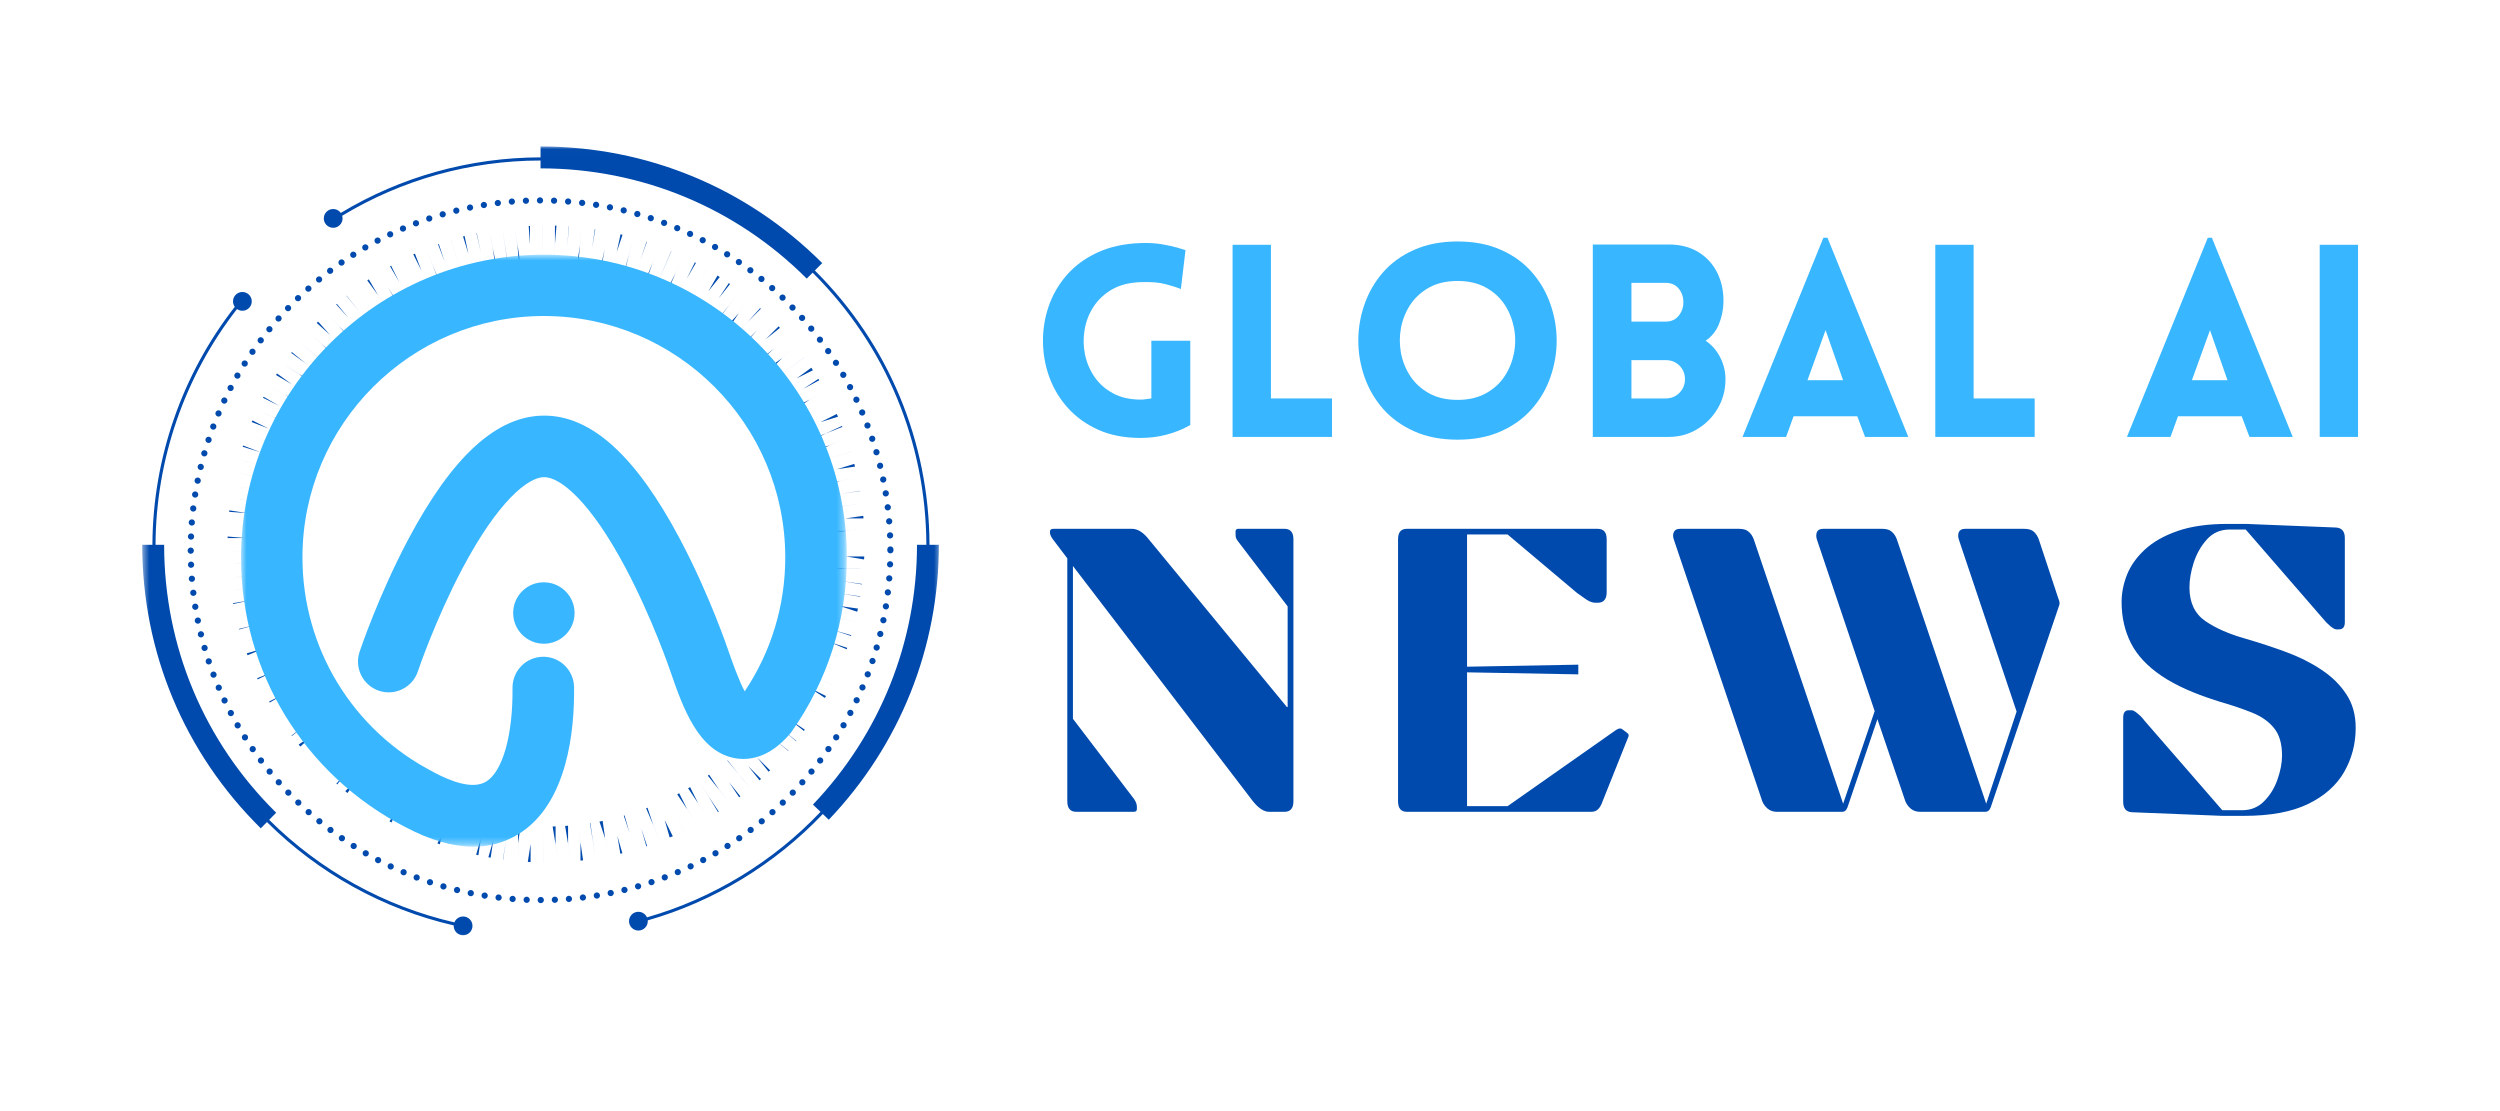 <svg width="360" height="160" viewBox="0 0 360 160" fill="none" xmlns="http://www.w3.org/2000/svg">
<g clip-path="url(#clip0_5219_1195)">
<mask id="mask0_5219_1195" style="mask-type:luminance" maskUnits="userSpaceOnUse" x="20" y="21" width="116" height="115">
<path d="M20.479 21.016H135.479V135.016H20.479V21.016Z" fill="white"/>
</mask>
<g mask="url(#mask0_5219_1195)">
<path d="M135.198 78.448C135.198 93.26 129.568 107.323 119.344 118.042L118.484 117.219L118.156 116.906L117.063 115.859C126.724 105.734 132.047 92.448 132.047 78.448H135.198ZM77.839 21.088V24.245C92.318 24.245 105.932 29.88 116.172 40.12L117.021 39.266L118.401 37.885C107.568 27.052 93.162 21.088 77.839 21.088ZM23.636 78.448H20.479C20.479 93.911 26.547 108.411 37.552 119.276L38.443 118.38L38.761 118.057L39.771 117.031C29.37 106.766 23.636 93.062 23.636 78.448ZM33.807 44.188C26.198 53.932 21.995 66.042 21.948 78.448H22.396C22.448 66.161 26.604 54.161 34.13 44.505C34.359 44.208 34.594 43.917 34.833 43.625L34.479 43.339C34.255 43.62 34.026 43.906 33.807 44.188ZM65.432 132.823C55.365 130.505 46.094 125.354 38.761 118.057L38.443 118.38C45.839 125.734 55.188 130.927 65.339 133.26C65.76 133.359 66.193 133.453 66.62 133.542L66.714 133.099C66.281 133.01 65.854 132.917 65.432 132.823ZM47.932 31.364L48.177 31.745C48.536 31.516 48.906 31.286 49.276 31.068C57.88 25.87 67.729 23.125 77.839 23.114V22.661C67.656 22.677 57.74 25.438 49.073 30.661C48.688 30.885 48.313 31.125 47.932 31.364ZM93.162 132.099C92.698 132.234 92.229 132.359 91.76 132.479L91.875 132.917C92.344 132.797 92.807 132.672 93.271 132.536C102.839 129.802 111.604 124.458 118.484 117.219L118.156 116.906C111.339 124.089 102.651 129.385 93.162 132.099ZM117.458 39.068C117.422 39.031 117.38 38.989 117.339 38.948L117.021 39.266C117.063 39.307 117.104 39.349 117.141 39.385C127.568 49.828 133.339 63.693 133.396 78.448H133.849C133.792 63.573 127.974 49.594 117.458 39.068ZM34.906 42.047C34.156 42.047 33.552 42.651 33.552 43.396C33.552 44.141 34.161 44.75 34.906 44.75C35.651 44.75 36.255 44.141 36.255 43.396C36.255 42.651 35.651 42.047 34.906 42.047ZM66.682 131.974C65.938 131.974 65.333 132.583 65.333 133.328C65.333 134.073 65.938 134.677 66.682 134.677C67.432 134.677 68.037 134.073 68.037 133.328C68.037 132.578 67.432 131.974 66.682 131.974ZM91.927 131.297C91.182 131.297 90.578 131.906 90.578 132.646C90.578 133.396 91.182 134 91.927 134C92.677 134 93.281 133.391 93.281 132.646C93.281 131.906 92.677 131.297 91.927 131.297ZM47.979 30.099C47.229 30.099 46.625 30.708 46.625 31.453C46.625 32.198 47.234 32.802 47.979 32.802C48.724 32.802 49.328 32.198 49.328 31.453C49.328 30.708 48.724 30.099 47.979 30.099ZM77.87 130.057C78.12 130.057 78.323 129.854 78.323 129.604C78.318 129.359 78.115 129.156 77.87 129.156C77.62 129.156 77.417 129.359 77.417 129.604C77.417 129.854 77.62 130.057 77.87 130.057ZM75.839 130.021C76.083 130.021 76.281 129.828 76.292 129.589C76.297 129.339 76.104 129.125 75.859 129.12C75.609 129.109 75.396 129.307 75.391 129.552C75.38 129.802 75.578 130.01 75.823 130.021C75.828 130.021 75.833 130.021 75.839 130.021ZM79.896 130.016C79.901 130.016 79.912 130.016 79.917 130.016C80.167 130.005 80.359 129.797 80.349 129.547C80.339 129.297 80.125 129.104 79.88 129.115C79.63 129.125 79.438 129.339 79.448 129.583C79.458 129.828 79.656 130.016 79.896 130.016ZM73.818 129.901C74.052 129.901 74.25 129.719 74.266 129.484C74.287 129.234 74.099 129.021 73.849 128.995C73.604 128.979 73.385 129.167 73.365 129.411C73.344 129.661 73.531 129.875 73.781 129.896C73.792 129.901 73.802 129.901 73.818 129.901ZM81.922 129.896C81.932 129.896 81.943 129.896 81.958 129.891C82.208 129.87 82.391 129.656 82.375 129.406C82.354 129.161 82.141 128.974 81.885 128.99H81.891C81.641 129.016 81.453 129.229 81.474 129.479C81.49 129.714 81.688 129.896 81.922 129.896ZM71.797 129.698C72.021 129.698 72.219 129.531 72.245 129.302C72.276 129.052 72.099 128.828 71.849 128.797C71.604 128.771 71.38 128.943 71.349 129.193C71.318 129.443 71.495 129.667 71.745 129.693C71.766 129.698 71.781 129.698 71.797 129.698ZM83.938 129.693C83.958 129.693 83.974 129.693 83.995 129.687C84.24 129.661 84.417 129.432 84.385 129.187C84.354 128.937 84.135 128.766 83.885 128.792C83.635 128.823 83.458 129.047 83.49 129.297C83.521 129.526 83.714 129.693 83.938 129.693ZM69.792 129.417C70.01 129.417 70.198 129.26 70.234 129.042C70.276 128.792 70.109 128.562 69.865 128.521C69.62 128.484 69.385 128.651 69.344 128.896C69.307 129.141 69.474 129.37 69.719 129.411C69.74 129.417 69.771 129.417 69.792 129.417ZM85.948 129.406C85.969 129.406 85.995 129.406 86.021 129.401C86.266 129.365 86.432 129.13 86.391 128.885C86.354 128.635 86.12 128.469 85.875 128.51C85.63 128.552 85.458 128.781 85.505 129.031C85.537 129.25 85.729 129.406 85.948 129.406ZM67.797 129.057C68.005 129.057 68.193 128.911 68.234 128.698C68.287 128.453 68.125 128.214 67.88 128.167C67.641 128.115 67.401 128.276 67.349 128.516C67.297 128.76 67.458 129 67.703 129.052C67.734 129.052 67.766 129.057 67.797 129.057ZM87.943 129.047C87.974 129.047 88.005 129.042 88.031 129.036C88.276 128.984 88.432 128.75 88.385 128.505C88.333 128.26 88.099 128.104 87.854 128.151C87.609 128.198 87.453 128.437 87.5 128.682C87.542 128.896 87.734 129.047 87.943 129.047ZM65.818 128.615C66.021 128.615 66.203 128.474 66.255 128.271C66.313 128.026 66.167 127.786 65.922 127.724C65.682 127.667 65.438 127.812 65.38 128.052C65.318 128.297 65.464 128.542 65.708 128.599C65.745 128.609 65.781 128.615 65.818 128.615ZM89.922 128.599C89.958 128.599 89.995 128.594 90.031 128.589C90.271 128.526 90.422 128.286 90.359 128.042C90.302 127.802 90.057 127.651 89.813 127.714C89.573 127.771 89.427 128.016 89.484 128.26C89.537 128.464 89.719 128.599 89.922 128.599ZM63.854 128.094C64.052 128.094 64.229 127.964 64.287 127.766C64.354 127.531 64.219 127.276 63.979 127.208C63.74 127.141 63.484 127.276 63.422 127.521C63.354 127.755 63.49 128.01 63.729 128.073C63.771 128.089 63.813 128.094 63.854 128.094ZM91.885 128.073C91.922 128.073 91.964 128.068 92.005 128.057C92.245 127.99 92.385 127.74 92.318 127.5C92.25 127.26 91.995 127.125 91.76 127.193C91.521 127.26 91.38 127.516 91.448 127.75C91.505 127.948 91.688 128.073 91.885 128.073ZM61.917 127.49C62.104 127.49 62.286 127.37 62.349 127.182C62.427 126.948 62.297 126.687 62.063 126.615C61.828 126.531 61.573 126.661 61.49 126.896C61.411 127.13 61.542 127.385 61.776 127.464C61.823 127.484 61.87 127.49 61.917 127.49ZM93.818 127.474C93.865 127.474 93.912 127.464 93.958 127.448C94.198 127.37 94.323 127.115 94.245 126.88C94.162 126.646 93.912 126.516 93.672 126.599C93.438 126.677 93.313 126.932 93.391 127.167C93.453 127.354 93.63 127.474 93.818 127.474ZM60.005 126.807C60.188 126.807 60.359 126.698 60.422 126.516C60.511 126.286 60.396 126.026 60.161 125.937C59.927 125.849 59.667 125.969 59.583 126.198C59.495 126.432 59.609 126.693 59.844 126.781C59.896 126.797 59.948 126.807 60.005 126.807ZM95.729 126.792C95.781 126.792 95.833 126.781 95.885 126.76C96.12 126.672 96.234 126.411 96.146 126.182C96.063 125.948 95.802 125.833 95.568 125.917C95.333 126.005 95.219 126.271 95.307 126.5C95.375 126.677 95.547 126.792 95.729 126.792ZM58.115 126.052C58.292 126.052 58.458 125.948 58.531 125.776C58.63 125.547 58.526 125.281 58.292 125.182C58.068 125.089 57.802 125.193 57.703 125.422C57.604 125.651 57.714 125.911 57.943 126.01C57.995 126.036 58.057 126.052 58.115 126.052ZM97.604 126.031C97.662 126.031 97.724 126.021 97.781 125.995C98.01 125.896 98.115 125.635 98.016 125.406C97.917 125.172 97.656 125.068 97.427 125.167C97.193 125.266 97.089 125.531 97.188 125.76C97.26 125.932 97.427 126.031 97.604 126.031ZM56.261 125.214C56.427 125.214 56.589 125.12 56.672 124.958C56.776 124.734 56.677 124.464 56.453 124.354C56.229 124.25 55.958 124.349 55.854 124.568C55.75 124.797 55.844 125.062 56.068 125.172C56.13 125.203 56.198 125.214 56.261 125.214ZM99.448 125.203C99.516 125.203 99.578 125.187 99.641 125.156C99.865 125.052 99.964 124.781 99.859 124.557C99.75 124.333 99.479 124.234 99.255 124.344C99.031 124.453 98.938 124.719 99.042 124.943C99.115 125.104 99.281 125.203 99.448 125.203ZM54.443 124.307C54.604 124.307 54.766 124.219 54.844 124.062C54.964 123.844 54.875 123.573 54.656 123.453C54.438 123.339 54.167 123.422 54.047 123.641C53.932 123.865 54.016 124.135 54.234 124.25C54.302 124.292 54.375 124.307 54.443 124.307ZM101.261 124.297C101.328 124.297 101.401 124.281 101.469 124.245C101.469 124.24 101.469 124.24 101.469 124.24C101.688 124.13 101.771 123.854 101.656 123.63C101.542 123.417 101.271 123.328 101.047 123.443C100.828 123.562 100.74 123.833 100.859 124.057C100.943 124.208 101.094 124.297 101.261 124.297ZM52.667 123.323C52.823 123.323 52.974 123.245 53.057 123.099C53.182 122.88 53.109 122.609 52.891 122.484C52.677 122.359 52.401 122.432 52.276 122.651C52.151 122.865 52.224 123.141 52.443 123.266C52.511 123.307 52.589 123.323 52.667 123.323ZM103.031 123.318C103.109 123.318 103.188 123.297 103.255 123.255C103.469 123.13 103.547 122.854 103.417 122.641C103.292 122.422 103.021 122.354 102.802 122.479C102.589 122.604 102.516 122.875 102.641 123.094C102.724 123.234 102.875 123.318 103.031 123.318ZM50.927 122.271C51.078 122.271 51.224 122.198 51.313 122.062C51.443 121.854 51.38 121.573 51.172 121.443C50.958 121.307 50.677 121.375 50.547 121.583C50.417 121.792 50.479 122.073 50.688 122.203C50.761 122.25 50.844 122.271 50.927 122.271ZM104.761 122.266C104.844 122.266 104.927 122.245 105.005 122.198C105.214 122.068 105.276 121.786 105.141 121.578C105.01 121.365 104.729 121.302 104.521 121.437C104.313 121.568 104.25 121.849 104.38 122.057C104.469 122.193 104.615 122.266 104.761 122.266ZM49.234 121.151C49.38 121.151 49.521 121.083 49.604 120.958C49.75 120.755 49.698 120.474 49.495 120.333C49.286 120.187 49.005 120.24 48.865 120.443C48.724 120.651 48.776 120.932 48.979 121.073C49.057 121.13 49.146 121.151 49.234 121.151ZM106.453 121.151C106.542 121.151 106.625 121.125 106.708 121.073C106.912 120.927 106.964 120.651 106.818 120.443C106.677 120.24 106.401 120.187 106.193 120.328C105.99 120.474 105.938 120.75 106.078 120.953C106.167 121.083 106.307 121.151 106.453 121.151ZM47.589 119.964C47.724 119.964 47.859 119.906 47.948 119.786C48.099 119.589 48.057 119.307 47.859 119.156C47.661 119.005 47.38 119.047 47.229 119.245C47.078 119.443 47.12 119.729 47.318 119.875C47.401 119.937 47.495 119.964 47.589 119.964ZM108.099 119.964C108.193 119.964 108.287 119.932 108.37 119.875C108.568 119.724 108.604 119.443 108.453 119.245C108.307 119.042 108.026 119.005 107.823 119.156C107.625 119.302 107.583 119.583 107.734 119.786C107.823 119.901 107.958 119.964 108.099 119.964ZM45.995 118.714C46.125 118.714 46.25 118.656 46.344 118.547C46.5 118.359 46.474 118.073 46.276 117.917H46.281C46.083 117.755 45.802 117.786 45.641 117.979C45.484 118.172 45.516 118.453 45.708 118.609C45.786 118.682 45.891 118.714 45.995 118.714ZM109.688 118.714C109.792 118.714 109.896 118.682 109.974 118.609C110.167 118.453 110.198 118.172 110.042 117.979C109.886 117.786 109.599 117.76 109.406 117.917C109.214 118.073 109.182 118.354 109.344 118.547C109.432 118.656 109.563 118.714 109.688 118.714ZM111.234 117.401C111.344 117.401 111.448 117.365 111.531 117.286C111.724 117.125 111.74 116.839 111.573 116.651C111.406 116.464 111.12 116.448 110.932 116.615C110.745 116.776 110.729 117.062 110.896 117.25C110.984 117.349 111.109 117.401 111.234 117.401ZM44.448 117.396C44.568 117.396 44.693 117.344 44.786 117.245C44.948 117.057 44.932 116.776 44.75 116.609C44.557 116.443 44.276 116.464 44.109 116.651C43.943 116.833 43.964 117.12 44.151 117.286C44.234 117.359 44.339 117.396 44.448 117.396ZM112.724 116.026C112.839 116.026 112.953 115.984 113.037 115.901C113.214 115.724 113.219 115.443 113.047 115.26C112.875 115.078 112.589 115.073 112.412 115.245C112.234 115.417 112.224 115.703 112.396 115.885C112.49 115.979 112.604 116.026 112.724 116.026ZM42.958 116.021C43.073 116.021 43.193 115.974 43.281 115.885C43.453 115.703 43.448 115.417 43.266 115.245C43.089 115.073 42.802 115.078 42.63 115.255C42.458 115.437 42.464 115.719 42.641 115.896C42.729 115.979 42.844 116.021 42.958 116.021ZM114.162 114.589C114.276 114.589 114.396 114.547 114.484 114.453C114.656 114.271 114.651 113.99 114.474 113.812C114.292 113.641 114.011 113.646 113.833 113.828C113.656 114.005 113.667 114.292 113.849 114.464C113.938 114.552 114.047 114.589 114.162 114.589ZM41.521 114.589C41.636 114.589 41.745 114.547 41.833 114.464C42.011 114.292 42.021 114.005 41.844 113.823C41.672 113.646 41.386 113.641 41.208 113.812C41.026 113.984 41.021 114.271 41.193 114.448C41.286 114.542 41.406 114.589 41.521 114.589ZM115.537 113.099C115.662 113.099 115.787 113.047 115.875 112.948C116.042 112.76 116.021 112.479 115.839 112.312C115.651 112.146 115.365 112.167 115.198 112.349C115.037 112.536 115.052 112.818 115.24 112.99C115.323 113.062 115.432 113.099 115.537 113.099ZM40.146 113.099C40.25 113.099 40.359 113.062 40.443 112.99C40.63 112.823 40.646 112.536 40.479 112.349C40.318 112.161 40.031 112.146 39.844 112.312C39.656 112.479 39.641 112.766 39.807 112.948C39.901 113.047 40.021 113.099 40.146 113.099ZM38.833 111.557C38.927 111.557 39.031 111.521 39.115 111.453C39.307 111.297 39.333 111.016 39.177 110.823V110.818C39.021 110.63 38.734 110.599 38.547 110.755C38.354 110.917 38.323 111.198 38.479 111.391C38.573 111.5 38.703 111.557 38.833 111.557ZM116.854 111.557C116.984 111.557 117.115 111.5 117.203 111.391C117.365 111.198 117.333 110.917 117.136 110.755C116.948 110.599 116.662 110.63 116.505 110.818C116.344 111.016 116.375 111.297 116.568 111.453C116.651 111.521 116.75 111.557 116.854 111.557ZM37.578 109.964C37.672 109.964 37.766 109.932 37.849 109.87C38.052 109.724 38.089 109.437 37.938 109.24C37.786 109.042 37.505 109 37.307 109.151C37.109 109.302 37.068 109.583 37.219 109.786C37.307 109.901 37.443 109.964 37.578 109.964ZM118.104 109.958C118.24 109.958 118.375 109.896 118.464 109.781C118.615 109.583 118.573 109.297 118.375 109.151C118.177 109 117.891 109.042 117.745 109.24C117.594 109.437 117.63 109.719 117.833 109.87C117.917 109.927 118.011 109.958 118.104 109.958ZM36.396 108.323C36.479 108.323 36.573 108.297 36.646 108.24C36.854 108.094 36.906 107.818 36.761 107.615C36.62 107.411 36.339 107.359 36.136 107.5C35.932 107.646 35.88 107.922 36.021 108.13C36.109 108.255 36.25 108.323 36.396 108.323ZM119.292 108.312C119.438 108.312 119.578 108.245 119.662 108.12C119.667 108.12 119.667 108.12 119.667 108.12C119.807 107.917 119.755 107.63 119.552 107.495C119.349 107.349 119.063 107.401 118.922 107.604C118.781 107.807 118.833 108.089 119.037 108.229C119.115 108.292 119.208 108.312 119.292 108.312ZM35.271 106.63C35.354 106.63 35.443 106.609 35.516 106.562C35.724 106.432 35.786 106.151 35.656 105.937C35.521 105.729 35.24 105.667 35.031 105.802C34.823 105.932 34.761 106.214 34.891 106.422C34.979 106.557 35.125 106.63 35.271 106.63ZM120.417 106.62C120.563 106.62 120.708 106.547 120.797 106.411C120.792 106.411 120.792 106.411 120.792 106.411C120.927 106.203 120.865 105.922 120.656 105.786C120.443 105.656 120.167 105.719 120.031 105.927C119.901 106.141 119.964 106.417 120.172 106.552C120.25 106.599 120.333 106.62 120.417 106.62ZM34.224 104.901C34.302 104.901 34.38 104.875 34.448 104.839C34.667 104.714 34.74 104.437 34.615 104.224C34.49 104.005 34.214 103.932 34 104.057C33.781 104.182 33.708 104.458 33.833 104.672C33.917 104.818 34.068 104.901 34.224 104.901ZM121.464 104.885C121.625 104.885 121.776 104.802 121.859 104.661C121.984 104.443 121.906 104.172 121.693 104.042C121.479 103.917 121.203 103.995 121.078 104.208C120.953 104.422 121.026 104.698 121.24 104.823C121.313 104.865 121.391 104.885 121.464 104.885ZM33.245 103.13C33.313 103.13 33.386 103.115 33.453 103.078C33.672 102.958 33.761 102.687 33.641 102.469C33.526 102.245 33.255 102.161 33.031 102.276C32.813 102.391 32.729 102.667 32.844 102.885C32.927 103.036 33.083 103.13 33.245 103.13ZM122.448 103.109C122.609 103.109 122.771 103.021 122.849 102.865C122.964 102.646 122.88 102.375 122.662 102.255C122.443 102.141 122.172 102.224 122.052 102.448C121.938 102.667 122.021 102.937 122.245 103.057C122.307 103.089 122.375 103.109 122.448 103.109ZM32.339 101.318C32.406 101.318 32.469 101.302 32.531 101.276C32.755 101.167 32.854 100.896 32.745 100.672C32.636 100.448 32.37 100.354 32.146 100.458C31.917 100.568 31.823 100.833 31.932 101.057C32.005 101.224 32.167 101.318 32.339 101.318ZM123.359 101.286C123.526 101.286 123.688 101.193 123.766 101.031C123.87 100.807 123.776 100.536 123.552 100.432C123.328 100.323 123.057 100.422 122.948 100.646C122.844 100.87 122.938 101.141 123.167 101.245C123.229 101.276 123.292 101.286 123.359 101.286ZM31.505 99.474C31.563 99.474 31.625 99.463 31.682 99.438C31.912 99.338 32.016 99.073 31.917 98.844C31.818 98.615 31.552 98.51 31.328 98.609C31.094 98.708 30.99 98.974 31.089 99.203C31.162 99.37 31.328 99.474 31.505 99.474ZM124.193 99.438C124.365 99.438 124.537 99.333 124.609 99.161C124.708 98.932 124.599 98.672 124.375 98.573C124.141 98.474 123.88 98.578 123.781 98.807C123.682 99.036 123.787 99.302 124.016 99.396C124.078 99.427 124.136 99.438 124.193 99.438ZM30.745 97.599C30.797 97.599 30.854 97.594 30.906 97.568C31.141 97.479 31.255 97.219 31.167 96.99C31.078 96.755 30.818 96.635 30.589 96.729C30.354 96.818 30.235 97.078 30.328 97.307C30.323 97.307 30.323 97.307 30.323 97.307C30.391 97.49 30.568 97.599 30.745 97.599ZM124.953 97.552C125.136 97.552 125.307 97.443 125.375 97.26C125.464 97.026 125.349 96.766 125.109 96.682C124.88 96.594 124.62 96.708 124.531 96.943C124.443 97.177 124.557 97.438 124.792 97.521C124.849 97.542 124.901 97.552 124.953 97.552ZM30.063 95.688C30.11 95.688 30.162 95.677 30.203 95.661C30.443 95.583 30.568 95.328 30.49 95.094C30.412 94.859 30.156 94.729 29.917 94.807C29.682 94.891 29.557 95.146 29.636 95.38C29.698 95.568 29.875 95.688 30.063 95.688ZM125.636 95.635C125.823 95.635 126 95.516 126.068 95.328C126.146 95.088 126.016 94.838 125.781 94.755C125.547 94.677 125.292 94.807 125.214 95.042C125.13 95.276 125.261 95.531 125.495 95.609C125.542 95.625 125.589 95.635 125.636 95.635ZM29.458 93.75C29.5 93.75 29.542 93.745 29.583 93.734C29.823 93.667 29.964 93.417 29.891 93.177C29.823 92.938 29.573 92.797 29.333 92.87C29.094 92.938 28.958 93.193 29.026 93.427C29.083 93.625 29.261 93.75 29.458 93.75ZM126.24 93.698C126.438 93.698 126.615 93.568 126.672 93.37C126.74 93.13 126.604 92.88 126.365 92.812C126.125 92.745 125.87 92.88 125.807 93.12C125.734 93.359 125.875 93.615 126.115 93.677C126.156 93.693 126.198 93.698 126.24 93.698ZM28.932 91.792C28.969 91.792 29.005 91.786 29.042 91.781C29.281 91.719 29.432 91.474 29.37 91.234C29.313 90.99 29.068 90.844 28.823 90.906C28.583 90.963 28.438 91.208 28.495 91.448C28.547 91.656 28.729 91.792 28.932 91.792ZM126.761 91.74C126.969 91.74 127.151 91.599 127.198 91.396C127.26 91.151 127.109 90.911 126.87 90.849C126.63 90.792 126.385 90.938 126.323 91.182C126.266 91.422 126.412 91.667 126.651 91.724C126.693 91.734 126.729 91.74 126.761 91.74ZM28.49 89.812C28.516 89.812 28.547 89.812 28.578 89.807C28.823 89.755 28.979 89.521 28.932 89.271C28.88 89.026 28.641 88.87 28.396 88.922C28.156 88.974 28 89.208 28.047 89.453C28.089 89.667 28.281 89.812 28.49 89.812ZM127.208 89.76C127.417 89.76 127.609 89.615 127.651 89.401C127.698 89.151 127.542 88.917 127.297 88.865C127.052 88.818 126.818 88.974 126.766 89.219C126.714 89.463 126.875 89.703 127.115 89.75C127.146 89.755 127.177 89.76 127.208 89.76ZM28.125 87.823C28.146 87.823 28.172 87.818 28.193 87.812C28.443 87.776 28.61 87.542 28.563 87.297C28.526 87.052 28.297 86.88 28.047 86.927C27.802 86.963 27.636 87.193 27.677 87.443C27.714 87.661 27.901 87.823 28.125 87.823ZM127.568 87.766C127.787 87.766 127.979 87.604 128.016 87.385C128.052 87.135 127.886 86.906 127.641 86.865C127.396 86.828 127.167 86.995 127.125 87.24C127.083 87.484 127.25 87.713 127.495 87.755C127.521 87.76 127.547 87.766 127.568 87.766ZM27.839 85.812C27.854 85.812 27.875 85.812 27.891 85.807C28.141 85.781 28.318 85.557 28.287 85.307C28.255 85.057 28.031 84.88 27.781 84.917C27.537 84.943 27.36 85.167 27.391 85.417C27.417 85.646 27.615 85.812 27.839 85.812ZM127.854 85.755C128.078 85.755 128.271 85.588 128.297 85.354C128.328 85.109 128.151 84.885 127.906 84.854C127.656 84.823 127.432 85 127.401 85.25C127.375 85.495 127.547 85.724 127.797 85.75C127.818 85.755 127.833 85.755 127.854 85.755ZM27.63 83.792C27.646 83.792 27.656 83.792 27.672 83.792C27.917 83.771 28.099 83.557 28.083 83.307C28.063 83.057 27.844 82.875 27.594 82.891C27.344 82.911 27.162 83.13 27.182 83.375C27.203 83.615 27.401 83.792 27.63 83.792ZM128.052 83.74C128.287 83.74 128.479 83.562 128.5 83.323C128.521 83.073 128.333 82.854 128.089 82.838C127.839 82.818 127.62 83 127.599 83.25C127.583 83.5 127.766 83.719 128.016 83.734C128.026 83.74 128.042 83.74 128.052 83.74ZM27.511 81.771C27.516 81.771 27.521 81.766 27.531 81.766C27.776 81.76 27.974 81.547 27.964 81.302C27.948 81.052 27.74 80.854 27.49 80.87C27.245 80.875 27.047 81.088 27.063 81.338C27.073 81.578 27.271 81.771 27.511 81.771ZM128.172 81.713C128.412 81.713 128.615 81.521 128.62 81.281C128.63 81.031 128.438 80.823 128.193 80.812C127.943 80.807 127.734 80.995 127.724 81.245C127.714 81.495 127.906 81.703 128.151 81.713C128.162 81.713 128.167 81.713 128.172 81.713ZM27.469 79.745C27.719 79.745 27.917 79.536 27.917 79.292C27.917 79.042 27.714 78.844 27.469 78.844C27.219 78.844 27.016 79.047 27.016 79.292C27.016 79.542 27.224 79.745 27.469 79.745ZM128.214 79.688C128.464 79.688 128.667 79.484 128.667 79.234C128.667 79.213 128.667 79.198 128.662 79.177C128.662 79.161 128.667 79.141 128.667 79.125C128.667 78.875 128.458 78.677 128.214 78.677C127.964 78.677 127.766 78.88 127.766 79.13C127.766 79.151 127.766 79.167 127.771 79.182C127.766 79.203 127.766 79.219 127.766 79.234C127.766 79.484 127.964 79.688 128.214 79.688ZM27.511 77.713C27.75 77.713 27.948 77.526 27.958 77.281C27.969 77.031 27.771 76.823 27.526 76.812C27.276 76.802 27.068 77 27.057 77.245C27.052 77.495 27.245 77.703 27.49 77.713C27.495 77.713 27.5 77.713 27.511 77.713ZM128.167 77.547C128.177 77.547 128.182 77.547 128.193 77.547C128.438 77.536 128.63 77.328 128.62 77.078C128.609 76.828 128.401 76.63 128.151 76.646C127.901 76.656 127.708 76.865 127.719 77.115C127.729 77.359 127.927 77.547 128.167 77.547ZM27.625 75.688C27.86 75.688 28.057 75.51 28.073 75.271C28.094 75.026 27.906 74.807 27.662 74.786C27.412 74.766 27.193 74.953 27.172 75.203C27.151 75.448 27.339 75.667 27.589 75.688C27.599 75.688 27.615 75.688 27.625 75.688ZM128.042 75.521C128.057 75.521 128.068 75.521 128.078 75.521C128.328 75.5 128.511 75.281 128.495 75.031C128.469 74.781 128.255 74.599 128.005 74.62C127.755 74.641 127.573 74.859 127.594 75.104C127.615 75.344 127.813 75.521 128.042 75.521ZM27.828 73.672C28.052 73.672 28.245 73.505 28.271 73.271C28.302 73.026 28.125 72.802 27.875 72.771C27.63 72.745 27.406 72.917 27.375 73.167C27.344 73.411 27.521 73.641 27.771 73.667C27.787 73.672 27.807 73.672 27.828 73.672ZM127.839 73.505C127.854 73.505 127.875 73.505 127.896 73.5C128.141 73.474 128.313 73.245 128.287 72.995C128.255 72.75 128.031 72.578 127.781 72.604C127.537 72.635 127.359 72.859 127.391 73.109C127.417 73.338 127.615 73.505 127.839 73.505ZM28.104 71.661C28.323 71.661 28.516 71.505 28.547 71.281C28.589 71.036 28.422 70.807 28.177 70.766C27.927 70.729 27.698 70.896 27.662 71.135C27.656 71.135 27.656 71.135 27.656 71.135C27.62 71.385 27.781 71.615 28.031 71.656C28.057 71.661 28.078 71.661 28.104 71.661ZM127.552 71.5C127.578 71.5 127.604 71.495 127.625 71.49C127.87 71.448 128.042 71.219 127.995 70.969C127.958 70.724 127.724 70.557 127.479 70.599C127.229 70.641 127.063 70.87 127.104 71.12C127.146 71.338 127.333 71.5 127.552 71.5ZM28.464 69.667C28.677 69.667 28.865 69.521 28.906 69.302C28.958 69.062 28.797 68.823 28.552 68.771C28.313 68.724 28.073 68.88 28.021 69.125C27.974 69.37 28.13 69.609 28.375 69.661C28.406 69.667 28.438 69.667 28.464 69.667ZM127.182 69.5C127.214 69.5 127.245 69.495 127.276 69.495C127.521 69.443 127.672 69.208 127.625 68.958C127.573 68.713 127.339 68.557 127.094 68.609C126.849 68.661 126.693 68.901 126.74 69.141C126.787 69.359 126.974 69.5 127.182 69.5ZM28.906 67.688C29.11 67.688 29.292 67.547 29.344 67.344C29.401 67.099 29.255 66.854 29.011 66.797C28.771 66.74 28.526 66.885 28.469 67.13C28.412 67.37 28.557 67.615 28.802 67.672C28.833 67.682 28.87 67.688 28.906 67.688ZM126.734 67.526C126.771 67.526 126.807 67.516 126.844 67.51C127.083 67.453 127.234 67.203 127.172 66.963C127.115 66.724 126.87 66.573 126.625 66.635C126.386 66.698 126.24 66.943 126.297 67.182C126.349 67.385 126.531 67.526 126.734 67.526ZM29.427 65.729C29.62 65.729 29.802 65.599 29.86 65.401C29.927 65.161 29.792 64.911 29.552 64.844C29.313 64.771 29.063 64.911 28.99 65.151C28.922 65.391 29.063 65.641 29.302 65.713C29.349 65.724 29.386 65.729 29.427 65.729ZM126.208 65.568C126.25 65.568 126.292 65.562 126.333 65.547C126.573 65.479 126.714 65.224 126.641 64.99C126.573 64.75 126.323 64.609 126.083 64.682C125.844 64.75 125.708 65 125.776 65.24C125.833 65.438 126.011 65.568 126.208 65.568ZM30.031 63.792C30.219 63.792 30.396 63.672 30.458 63.479C30.537 63.245 30.412 62.989 30.172 62.911C29.938 62.833 29.682 62.964 29.604 63.198C29.526 63.432 29.656 63.688 29.891 63.766C29.932 63.781 29.985 63.792 30.031 63.792ZM125.604 63.63C125.651 63.63 125.698 63.625 125.745 63.609C125.979 63.526 126.109 63.276 126.026 63.036C125.948 62.802 125.693 62.677 125.458 62.755C125.224 62.833 125.094 63.089 125.172 63.323C125.234 63.51 125.412 63.63 125.604 63.63ZM30.708 61.875C30.891 61.875 31.063 61.76 31.13 61.583C31.219 61.349 31.099 61.089 30.865 61C30.63 60.911 30.375 61.026 30.287 61.26C30.198 61.495 30.318 61.755 30.547 61.844C30.604 61.859 30.656 61.875 30.708 61.875ZM124.917 61.719C124.969 61.719 125.026 61.714 125.073 61.693C125.307 61.604 125.422 61.344 125.339 61.109C125.245 60.88 124.99 60.76 124.755 60.854C124.521 60.938 124.406 61.203 124.495 61.432C124.568 61.614 124.734 61.719 124.917 61.719ZM31.464 59.989C31.641 59.989 31.807 59.885 31.88 59.714C31.979 59.484 31.875 59.219 31.646 59.12C31.412 59.021 31.151 59.13 31.052 59.359C30.953 59.589 31.063 59.849 31.292 59.953C31.349 59.974 31.406 59.989 31.464 59.989ZM124.156 59.849C124.214 59.849 124.276 59.839 124.333 59.812C124.563 59.714 124.667 59.448 124.573 59.219C124.474 58.989 124.208 58.88 123.979 58.984C123.75 59.078 123.646 59.344 123.74 59.573C123.818 59.745 123.979 59.849 124.156 59.849ZM32.297 58.13C32.469 58.13 32.63 58.036 32.708 57.875C32.813 57.651 32.719 57.38 32.49 57.271C32.266 57.167 32 57.26 31.891 57.489C31.787 57.714 31.88 57.979 32.109 58.089C32.167 58.12 32.234 58.13 32.297 58.13ZM123.323 58.005C123.385 58.005 123.453 57.989 123.516 57.958C123.74 57.854 123.839 57.583 123.729 57.359C123.62 57.135 123.354 57.042 123.125 57.146C122.906 57.255 122.807 57.526 122.917 57.745C122.99 57.906 123.156 58.005 123.323 58.005ZM33.208 56.312C33.37 56.312 33.526 56.224 33.609 56.073C33.724 55.854 33.641 55.583 33.417 55.464C33.198 55.349 32.927 55.432 32.807 55.651C32.698 55.87 32.776 56.146 33 56.26C33.063 56.297 33.136 56.312 33.208 56.312ZM122.412 56.193C122.484 56.193 122.557 56.177 122.625 56.141C122.839 56.026 122.927 55.755 122.813 55.531C122.698 55.312 122.427 55.229 122.203 55.344C121.984 55.458 121.896 55.729 122.016 55.953C122.094 56.109 122.25 56.193 122.412 56.193ZM34.188 54.536C34.344 54.536 34.495 54.453 34.578 54.312C34.703 54.094 34.63 53.823 34.411 53.698C34.193 53.568 33.922 53.646 33.797 53.859C33.672 54.078 33.745 54.349 33.964 54.474C34.031 54.516 34.109 54.536 34.188 54.536ZM121.432 54.427C121.511 54.427 121.583 54.406 121.656 54.364C121.875 54.234 121.948 53.964 121.823 53.745C121.693 53.531 121.422 53.458 121.203 53.583C120.99 53.708 120.917 53.984 121.042 54.198C121.125 54.344 121.276 54.427 121.432 54.427ZM35.234 52.797C35.386 52.797 35.531 52.724 35.62 52.589C35.75 52.375 35.688 52.099 35.479 51.969C35.266 51.833 34.99 51.896 34.854 52.104C34.724 52.318 34.786 52.599 34.995 52.729C35.068 52.776 35.156 52.797 35.234 52.797ZM120.38 52.693C120.464 52.693 120.547 52.672 120.62 52.625C120.828 52.489 120.896 52.214 120.761 52.005C120.625 51.792 120.349 51.729 120.141 51.864C119.927 51.995 119.865 52.276 120 52.484C120.083 52.62 120.229 52.693 120.38 52.693ZM36.359 51.104C36.5 51.104 36.641 51.031 36.729 50.911C36.87 50.703 36.818 50.422 36.615 50.286C36.411 50.141 36.125 50.193 35.984 50.396C35.844 50.604 35.896 50.88 36.099 51.021C36.177 51.078 36.266 51.104 36.359 51.104ZM119.261 51.005C119.349 51.005 119.438 50.984 119.516 50.927C119.719 50.786 119.771 50.505 119.625 50.302C119.484 50.094 119.203 50.047 119 50.188C118.797 50.328 118.745 50.609 118.886 50.812C118.974 50.938 119.115 51.005 119.261 51.005ZM37.542 49.453C37.682 49.453 37.818 49.396 37.906 49.276C38.057 49.078 38.016 48.797 37.813 48.646C37.615 48.495 37.333 48.536 37.182 48.734C37.036 48.938 37.073 49.219 37.276 49.364C37.354 49.427 37.448 49.453 37.542 49.453ZM118.068 49.364C118.167 49.364 118.261 49.333 118.344 49.271C118.542 49.125 118.578 48.844 118.432 48.641C118.281 48.443 118 48.406 117.797 48.552C117.599 48.703 117.563 48.984 117.714 49.182C117.797 49.302 117.932 49.364 118.068 49.364ZM38.797 47.859C38.922 47.859 39.057 47.802 39.146 47.693C39.307 47.5 39.276 47.214 39.078 47.057C38.891 46.901 38.604 46.932 38.448 47.125C38.286 47.318 38.318 47.599 38.511 47.755C38.594 47.823 38.693 47.859 38.797 47.859ZM116.818 47.771C116.917 47.771 117.021 47.739 117.104 47.672C117.292 47.51 117.323 47.229 117.167 47.036C117.011 46.844 116.724 46.818 116.531 46.974C116.339 47.13 116.313 47.417 116.469 47.609C116.557 47.719 116.688 47.771 116.818 47.771ZM40.109 46.312C40.234 46.312 40.359 46.26 40.448 46.156C40.615 45.969 40.594 45.688 40.411 45.521C40.224 45.359 39.938 45.375 39.776 45.562C39.609 45.75 39.63 46.031 39.813 46.198C39.896 46.276 40.005 46.312 40.109 46.312ZM115.5 46.229C115.604 46.229 115.714 46.193 115.797 46.114C115.984 45.953 116.005 45.667 115.839 45.479C115.672 45.297 115.391 45.276 115.198 45.443C115.01 45.609 114.995 45.896 115.162 46.083H115.167C115.255 46.177 115.375 46.229 115.5 46.229ZM41.484 44.823C41.604 44.823 41.724 44.771 41.807 44.682C41.979 44.5 41.974 44.219 41.797 44.042C41.615 43.87 41.333 43.88 41.156 44.057C40.984 44.234 40.99 44.521 41.172 44.693C41.261 44.776 41.37 44.823 41.484 44.823ZM114.12 44.739C114.234 44.739 114.349 44.698 114.432 44.614C114.615 44.438 114.62 44.151 114.443 43.974C114.271 43.797 113.984 43.792 113.807 43.964C113.625 44.135 113.62 44.422 113.797 44.599C113.886 44.698 114.005 44.739 114.12 44.739ZM42.922 43.385C43.031 43.385 43.141 43.344 43.229 43.255C43.411 43.083 43.417 42.797 43.245 42.62C43.068 42.443 42.786 42.432 42.604 42.609C42.422 42.781 42.417 43.068 42.589 43.245C42.682 43.339 42.802 43.385 42.922 43.385ZM112.688 43.307C112.807 43.307 112.922 43.26 113.011 43.172C113.182 42.989 113.177 42.703 113 42.531C112.818 42.359 112.537 42.364 112.359 42.547C112.188 42.724 112.198 43.01 112.375 43.182C112.458 43.271 112.573 43.307 112.688 43.307ZM44.406 42.01C44.511 42.01 44.62 41.974 44.703 41.896C44.896 41.729 44.911 41.448 44.745 41.26C44.573 41.073 44.292 41.057 44.104 41.224C43.917 41.391 43.901 41.672 44.068 41.859C44.156 41.958 44.281 42.01 44.406 42.01ZM111.193 41.938C111.318 41.938 111.443 41.88 111.531 41.781C111.693 41.594 111.677 41.312 111.495 41.146C111.307 40.984 111.021 41 110.859 41.182C110.693 41.37 110.708 41.656 110.896 41.818C110.984 41.901 111.083 41.938 111.193 41.938ZM45.948 40.693C46.047 40.693 46.151 40.656 46.234 40.594C46.427 40.432 46.453 40.151 46.297 39.958C46.141 39.766 45.854 39.739 45.667 39.896C45.469 40.052 45.443 40.333 45.599 40.531C45.688 40.635 45.818 40.693 45.948 40.693ZM109.646 40.62C109.776 40.62 109.906 40.568 109.995 40.453C110.156 40.26 110.125 39.979 109.932 39.823C109.74 39.661 109.453 39.693 109.297 39.885C109.141 40.078 109.172 40.359 109.365 40.521C109.448 40.589 109.547 40.62 109.646 40.62ZM47.542 39.438C47.641 39.438 47.729 39.411 47.813 39.349C48.011 39.203 48.052 38.917 47.901 38.719C47.75 38.521 47.469 38.479 47.271 38.63C47.073 38.781 47.031 39.062 47.182 39.26C47.271 39.38 47.406 39.438 47.542 39.438ZM108.052 39.37C108.188 39.37 108.323 39.307 108.412 39.193C108.557 38.989 108.521 38.708 108.318 38.562C108.12 38.411 107.839 38.453 107.688 38.651C107.542 38.849 107.578 39.13 107.781 39.281C107.859 39.344 107.953 39.37 108.052 39.37ZM49.182 38.255C49.271 38.255 49.359 38.224 49.438 38.172C49.646 38.026 49.698 37.75 49.552 37.542C49.411 37.339 49.13 37.286 48.927 37.427C48.724 37.573 48.672 37.854 48.813 38.057C48.901 38.188 49.042 38.255 49.182 38.255ZM106.401 38.188C106.547 38.188 106.688 38.12 106.771 37.989C106.912 37.786 106.859 37.505 106.656 37.364C106.453 37.224 106.172 37.276 106.026 37.479C105.886 37.682 105.938 37.964 106.141 38.104C106.224 38.161 106.313 38.188 106.401 38.188ZM50.875 37.135C50.953 37.135 51.042 37.109 51.115 37.062V37.068C51.328 36.932 51.386 36.651 51.255 36.443C51.12 36.229 50.839 36.172 50.63 36.302C50.422 36.438 50.359 36.719 50.49 36.927C50.578 37.057 50.724 37.135 50.875 37.135ZM104.708 37.068C104.854 37.068 105 36.995 105.089 36.854C105.219 36.646 105.156 36.37 104.948 36.234C104.734 36.104 104.458 36.167 104.323 36.375C104.193 36.589 104.255 36.87 104.464 37C104.537 37.047 104.625 37.068 104.708 37.068ZM52.604 36.078C52.682 36.078 52.761 36.062 52.833 36.021C53.047 35.896 53.12 35.62 52.995 35.406C52.87 35.188 52.594 35.114 52.38 35.239C52.161 35.37 52.089 35.641 52.214 35.859C52.297 36 52.448 36.078 52.604 36.078ZM102.964 36.016C103.125 36.016 103.276 35.932 103.359 35.792C103.484 35.573 103.406 35.302 103.193 35.172C103.193 35.177 103.193 35.177 103.193 35.177C102.974 35.052 102.698 35.125 102.578 35.344C102.453 35.557 102.526 35.833 102.745 35.958C102.813 36 102.891 36.016 102.964 36.016ZM54.375 35.099C54.443 35.099 54.521 35.083 54.583 35.047C54.802 34.932 54.891 34.661 54.771 34.438C54.661 34.219 54.386 34.135 54.161 34.25C53.943 34.364 53.859 34.641 53.974 34.859C54.057 35.01 54.214 35.099 54.375 35.099ZM101.188 35.036C101.349 35.036 101.505 34.948 101.589 34.797C101.703 34.578 101.615 34.307 101.401 34.188C101.177 34.073 100.906 34.156 100.792 34.375C100.677 34.594 100.76 34.864 100.979 34.984C101.047 35.021 101.115 35.036 101.188 35.036ZM56.188 34.193C56.25 34.193 56.313 34.177 56.38 34.151C56.604 34.042 56.698 33.771 56.589 33.547C56.484 33.323 56.219 33.229 55.99 33.333C55.766 33.443 55.672 33.714 55.781 33.932C55.854 34.099 56.016 34.193 56.188 34.193ZM99.37 34.13C99.542 34.13 99.703 34.036 99.776 33.875C99.885 33.646 99.787 33.38 99.563 33.276C99.339 33.167 99.068 33.266 98.964 33.489C98.854 33.714 98.953 33.984 99.177 34.089C99.24 34.12 99.302 34.13 99.37 34.13ZM58.031 33.359C58.089 33.359 58.146 33.349 58.208 33.323C58.432 33.224 58.542 32.958 58.443 32.729C58.344 32.5 58.078 32.396 57.849 32.495C57.62 32.594 57.516 32.854 57.615 33.089C57.688 33.255 57.849 33.359 58.031 33.359ZM97.516 33.302C97.693 33.302 97.859 33.198 97.932 33.026C98.031 32.797 97.922 32.531 97.693 32.438C97.464 32.339 97.198 32.443 97.104 32.672C97.005 32.901 97.109 33.167 97.339 33.266C97.396 33.286 97.458 33.302 97.516 33.302ZM59.901 32.604C59.953 32.604 60.011 32.594 60.063 32.573C60.292 32.484 60.411 32.224 60.323 31.995C60.234 31.76 59.974 31.641 59.745 31.729C59.511 31.818 59.396 32.078 59.479 32.312C59.552 32.489 59.719 32.604 59.901 32.604ZM95.63 32.542C95.813 32.542 95.984 32.432 96.052 32.25C96.135 32.021 96.021 31.76 95.787 31.672C95.557 31.583 95.297 31.703 95.208 31.938C95.12 32.172 95.24 32.427 95.469 32.516C95.521 32.531 95.578 32.542 95.63 32.542ZM61.813 31.917C61.859 31.917 61.911 31.906 61.953 31.891C62.193 31.812 62.318 31.557 62.24 31.323C62.161 31.088 61.901 30.958 61.667 31.036C61.432 31.12 61.302 31.375 61.386 31.609C61.448 31.797 61.625 31.917 61.813 31.917ZM93.714 31.864C93.901 31.864 94.078 31.745 94.141 31.557C94.219 31.318 94.089 31.068 93.854 30.984C93.62 30.906 93.359 31.036 93.287 31.271C93.208 31.505 93.339 31.76 93.573 31.844C93.615 31.859 93.667 31.864 93.714 31.864ZM63.75 31.312C63.786 31.312 63.833 31.302 63.875 31.292C64.115 31.224 64.25 30.974 64.182 30.734C64.115 30.495 63.865 30.359 63.625 30.427C63.386 30.495 63.25 30.745 63.318 30.984C63.375 31.182 63.552 31.312 63.75 31.312ZM91.776 31.266C91.969 31.266 92.151 31.135 92.208 30.938C92.276 30.698 92.135 30.448 91.896 30.38C91.656 30.312 91.406 30.453 91.339 30.693C91.271 30.932 91.406 31.182 91.651 31.25C91.688 31.26 91.734 31.266 91.776 31.266ZM65.708 30.786C65.745 30.786 65.776 30.781 65.818 30.771C66.057 30.708 66.203 30.469 66.146 30.224C66.083 29.984 65.839 29.833 65.599 29.896C65.359 29.953 65.208 30.203 65.271 30.443C65.318 30.646 65.505 30.786 65.708 30.786ZM89.813 30.745C90.016 30.745 90.203 30.609 90.25 30.401C90.307 30.161 90.162 29.917 89.922 29.859C89.677 29.797 89.432 29.948 89.375 30.188C89.318 30.427 89.464 30.672 89.703 30.729C89.745 30.739 89.776 30.745 89.813 30.745ZM67.682 30.338C67.714 30.338 67.745 30.333 67.776 30.328C68.021 30.276 68.177 30.042 68.13 29.797C68.078 29.552 67.839 29.396 67.594 29.448C67.354 29.495 67.198 29.734 67.245 29.979C67.287 30.193 67.479 30.338 67.682 30.338ZM87.833 30.307C88.042 30.307 88.234 30.156 88.276 29.943C88.323 29.698 88.167 29.463 87.922 29.411C87.677 29.359 87.438 29.521 87.391 29.766C87.339 30.01 87.5 30.245 87.745 30.297C87.776 30.302 87.807 30.307 87.833 30.307ZM69.682 29.969C69.703 29.969 69.729 29.969 69.75 29.963C70 29.927 70.167 29.693 70.125 29.448C70.083 29.198 69.854 29.031 69.609 29.073C69.359 29.114 69.193 29.344 69.234 29.594C69.271 29.812 69.464 29.969 69.682 29.969ZM85.839 29.943C86.057 29.943 86.25 29.786 86.281 29.562C86.323 29.318 86.151 29.088 85.906 29.047C85.662 29.01 85.432 29.177 85.391 29.422C85.354 29.667 85.521 29.896 85.766 29.938C85.792 29.943 85.818 29.943 85.839 29.943ZM71.688 29.682C71.708 29.682 71.724 29.682 71.745 29.682C71.99 29.651 72.167 29.427 72.135 29.177C72.104 28.932 71.88 28.755 71.635 28.786C71.385 28.818 71.208 29.042 71.24 29.286C71.266 29.516 71.464 29.682 71.688 29.682ZM83.828 29.661C84.052 29.661 84.245 29.495 84.276 29.266C84.302 29.016 84.13 28.797 83.88 28.766C83.63 28.734 83.406 28.911 83.38 29.161C83.349 29.411 83.526 29.63 83.771 29.661C83.797 29.661 83.813 29.661 83.828 29.661ZM73.703 29.479C73.714 29.479 73.729 29.479 73.745 29.479C73.99 29.458 74.172 29.245 74.156 28.995C74.135 28.745 73.922 28.562 73.672 28.578C73.422 28.599 73.24 28.818 73.255 29.068C73.276 29.302 73.474 29.479 73.703 29.479ZM81.813 29.469C82.042 29.469 82.24 29.292 82.255 29.052C82.281 28.802 82.094 28.588 81.844 28.568C81.594 28.547 81.38 28.734 81.359 28.984C81.339 29.234 81.526 29.448 81.771 29.469C81.787 29.469 81.797 29.469 81.813 29.469ZM75.729 29.354C75.74 29.354 75.745 29.354 75.75 29.354C75.995 29.349 76.193 29.135 76.182 28.885C76.172 28.641 75.958 28.443 75.714 28.458C75.714 28.453 75.714 28.453 75.714 28.453C75.464 28.463 75.271 28.677 75.281 28.927C75.292 29.167 75.49 29.354 75.729 29.354ZM79.787 29.349C80.026 29.349 80.224 29.161 80.234 28.917C80.245 28.667 80.052 28.458 79.802 28.448C79.552 28.438 79.344 28.635 79.333 28.88C79.328 29.13 79.521 29.338 79.766 29.349C79.776 29.349 79.781 29.349 79.787 29.349ZM77.76 29.312C78.01 29.312 78.208 29.109 78.208 28.864C78.208 28.614 78.005 28.411 77.76 28.411C77.51 28.411 77.307 28.614 77.307 28.864C77.307 29.114 77.51 29.312 77.76 29.312ZM78.203 119.01V124.198H78.208L78.203 119.01ZM80.005 121.609L80.427 124.141L80.005 121.583V118.995L79.578 119.026L80.005 121.609ZM76.406 121.521L76.005 124.109L76.406 124.141V121.521ZM81.802 121.516L82.224 124.047L81.802 121.49V118.901L81.375 118.937L81.802 121.516ZM74.609 121.422L74.979 118.854L74.604 118.828V121.453V124.01L74.609 121.422ZM83.964 123.891L83.589 121.292L83.229 118.755L83.589 121.323V123.917L83.964 123.891ZM72.88 120.812L73.188 118.656L72.818 121.219L72.422 123.781L72.453 123.786L72.88 120.812ZM85.406 121.271L85.802 123.641L85.38 121.094L85.01 118.521L84.948 118.531L85.401 121.266L85.745 123.651L85.406 121.271ZM71.047 120.906L71.438 118.38L71.042 120.943L70.328 123.437L70.651 123.51L71.047 120.906ZM87.156 120.792L87.964 123.229L87.146 120.771L86.781 118.203L86.323 118.312L87.156 120.792ZM69.281 120.557L69.672 118.031L69.276 120.594L68.563 123.089L68.885 123.156L69.281 120.557ZM89.62 122.87L88.896 120.344L89.328 122.937L89.62 122.87ZM67.526 120.172L68.292 117.693L67.917 117.609L67.521 120.198L67.13 122.729L67.526 120.172ZM90.677 120.016L91.464 122.375L90.646 119.917L89.938 117.422L89.823 117.458L90.677 120.016ZM66.557 117.193L65.037 122.151H65.042L66.557 117.193ZM93.188 121.839L92.339 119.286L93.073 121.875L93.188 121.839ZM64.094 119.068L64.849 116.625L64.083 119.099L62.995 121.453L63.323 121.578L64.094 119.068ZM94.078 118.823L95.078 121.156L94.063 118.771L93.24 116.312L93.037 116.391L94.078 118.823ZM62.396 118.458L63.484 116.109L63.214 116L62.38 118.5L61.573 120.917L62.396 118.458ZM96.885 120.417L95.714 118.078L96.432 120.594L96.885 120.417ZM60.74 117.75L61.901 115.432L61.5 115.266L60.729 117.771L59.974 120.224L60.74 117.75ZM98.516 119.672L96.198 115.042L98.516 119.677V119.672ZM59.115 116.969L60.276 114.646L60.198 114.609L59.052 117.094L58.026 119.318L59.115 116.969ZM98.979 116.573L100.396 118.703L98.964 116.542L97.802 114.224L97.521 114.391L98.979 116.573ZM57.542 116.089L58.682 113.802L57.521 116.115L56.083 118.271L56.365 118.437L57.542 116.089ZM100.547 115.698L101.964 117.823L100.531 115.667L99.375 113.349L99.089 113.51L100.547 115.698ZM55.969 115.208L57.411 113.052L57.208 112.927L55.943 115.25L54.724 117.479L55.969 115.208ZM103.5 116.875L102.011 114.641L100.625 112.562L102.057 114.724L103.391 116.943L103.5 116.875ZM54.453 114.229L55.979 112.135L55.609 111.906L54.438 114.25L53.292 116.547L54.453 114.229ZM103.578 113.76L105.167 115.74L103.552 113.714L102.115 111.557L101.927 111.693L103.578 113.76ZM106.615 114.672L104.964 112.609L103.38 110.625L104.995 112.651L106.432 114.807L106.615 114.672ZM51.573 112.073L53.078 110L51.552 112.094L49.719 113.927L50.031 114.193L51.573 112.073ZM106.542 111.698L108.057 113.516L106.406 111.526L104.781 109.495L104.74 109.531L106.542 111.687L108.021 113.542L106.542 111.698ZM50.219 110.88L51.797 108.911L50.172 110.932L48.432 112.854L48.557 112.958L50.219 110.88ZM109.589 112.172L107.724 110.307L109.37 112.365L109.589 112.172ZM48.844 109.724L50.677 107.891L50.458 107.698L48.813 109.755L47.219 111.745L48.844 109.724ZM110.896 110.932L109.031 109.068L107.229 107.266L109.057 109.099L110.677 111.125L110.896 110.932ZM47.563 108.458L49.49 106.724L49.391 106.62L47.5 108.51L45.729 110.286L47.563 108.458ZM110.344 107.839L112.339 109.427L110.313 107.807L108.479 105.974L108.287 106.193L110.344 107.839ZM113.537 108.083L111.339 106.323L109.495 104.844L111.516 106.469L113.505 108.125L113.537 108.083ZM45.193 105.755L43.011 107.208L43.245 107.51L45.193 105.755ZM114.682 106.687L112.484 104.932L114.646 106.734L114.682 106.687ZM44.167 104.271L46.078 102.74L44.052 104.354L41.979 105.911L42.031 105.979L44.167 104.271ZM115.896 105.073L113.698 103.604L115.761 105.255L115.896 105.073ZM42.995 102.906L45.161 101.464L45.125 101.411L42.849 103.005L40.849 104.339L42.839 103.01L40.875 104.385L42.995 102.906ZM114.844 102.203L116.984 103.484L114.771 102.151L112.609 100.714L112.542 100.823L114.844 102.203ZM42.011 101.401L44.25 100.094L44.031 99.776L41.984 101.417L39.984 103.016L42.011 101.401ZM115.755 100.646L118.042 101.786L115.724 100.625L113.568 99.188L113.406 99.469L115.755 100.646ZM41.146 99.828L38.761 101.016L38.844 101.167L41.146 99.828ZM118.943 100.224L116.594 99.047L118.781 100.505L118.943 100.224ZM40.219 98.286L42.536 97.125L42.458 96.974L40.156 98.312L37.979 99.588L40.219 98.286ZM119.771 98.62L115.136 96.307L119.771 98.625V98.62ZM39.484 96.646L41.745 95.516L39.427 96.672L37.031 97.667L37.109 97.833L39.484 96.646ZM118.24 95.838L120.714 96.547L118.219 95.828L115.901 94.672L115.729 95.12L118.24 95.838ZM38.672 95.047L41.089 94.036L41.078 94.01L38.307 95.198L36.307 96.031L38.292 95.203L36.313 96.052L38.672 95.047ZM118.938 94.177L121.406 94.88L118.917 94.167L116.599 93.01L116.422 93.458L118.938 94.177ZM38.073 93.349L40.432 92.365L38.036 93.359L35.542 94.073L35.646 94.359L38.073 93.349ZM122 93.292L119.49 92.453L121.922 93.495L122 93.292ZM37.443 91.667L39.906 90.844L39.891 90.786L37.255 91.729L34.99 92.484L37.25 91.729L35.005 92.531L37.443 91.667ZM122.583 91.469L119.99 90.729L122.552 91.583L122.583 91.469ZM37.063 89.901L39.422 89.229L36.927 89.932L34.417 90.562L34.438 90.651L37.063 89.901ZM120.609 89.036L123.125 89.453L120.573 89.021L118.078 88.312L118.016 88.604L120.609 89.036ZM36.479 88.198L39.021 87.651L39 87.562L36.359 88.224L33.969 88.823L36.479 88.198ZM123.547 87.635L120.953 87.266L123.438 88.094L123.547 87.635ZM36.208 86.411L38.651 85.891L36.115 86.427L33.557 86.854L33.578 86.979L36.208 86.411ZM123.875 85.87L121.125 85.474L118.745 85.135L121.307 85.505L123.865 85.932L123.875 85.87ZM35.807 84.661L38.38 84.292L38.37 84.229L35.636 84.682L33.25 85.026L35.63 84.688L33.255 85.083L35.807 84.661ZM124.136 84.088L121.386 83.698L119.005 83.354L121.568 83.729L124.125 84.156L124.136 84.088ZM35.594 82.875L38.177 82.688L38.146 82.443L35.547 82.875L33.036 83.297L35.594 82.875ZM121.787 81.932H124.344L121.755 81.927L119.188 81.562L119.162 81.932H121.787ZM35.411 81.078L38.031 80.896L38.026 80.859L35.104 81.104L32.859 81.266L35.083 81.109L32.865 81.292L35.411 81.078ZM124.458 80.13H121.839L124.422 80.562L124.458 80.13ZM35.365 79.281H37.958L37.948 79.062L35.313 79.281L32.781 79.495L35.365 79.281ZM124.495 78.333L119.307 78.338H124.495V78.333ZM124.495 78.245L119.307 78.25H124.495V78.245ZM35.417 77.479L32.781 77.26L32.776 77.479H35.417ZM37.958 77.479L35.365 77.474L35.417 77.479H37.958ZM121.891 76.443L124.427 76.052L121.865 76.443H119.271L119.302 76.844L121.891 76.443ZM38.031 75.677H35.375H32.849L35.438 75.682L38.021 75.87L38.031 75.677ZM124.313 74.281L121.719 74.651H124.339L124.313 74.281ZM33.021 73.49L33 73.703L35.641 73.891L33.021 73.49ZM121.943 72.802L124.125 72.49L121.969 72.797L124.125 72.469L121.594 72.849L118.995 73.224L119 73.255L121.943 72.802ZM38.37 72.463L35.417 72.042L33.24 71.708L35.401 72.042L33.234 71.729L35.776 72.094L38.365 72.495L38.37 72.463ZM121.297 71.083L123.865 70.713L123.859 70.682L120.896 71.141L118.734 71.474L121.297 71.083ZM38.661 70.688L36.047 70.312L33.531 69.948L36.094 70.323L38.62 70.906L38.661 70.688ZM120.995 69.302L123.453 68.604L120.964 69.307L118.401 69.703L118.474 70.026L120.995 69.302ZM39 69.104L36.193 68.5L33.938 67.984L36.188 68.5L33.932 68.016L36.453 68.562L38.99 69.146L39 69.104ZM120.552 67.562L123.115 67.193L123.026 66.797L120.521 67.568L118.073 68.318L120.552 67.562ZM39.432 67.396L36.849 66.802L34.386 66.229L36.906 66.818L39.386 67.583L39.432 67.396ZM122.547 65.062V65.057L117.589 66.588L122.547 65.062ZM37.484 65.115L39.896 65.854L37.422 65.088L35.005 64.156L34.943 64.333L37.484 65.115ZM119.542 64.099L121.865 63.026L119.511 64.109L117.031 64.87L117.156 65.198L119.542 64.099ZM40.49 64.146L37.948 63.364L35.531 62.62L38.005 63.385L40.427 64.318L40.49 64.146ZM118.912 62.417L121.297 61.479L121.24 61.339L119.016 62.364L121.203 61.271L118.948 62.396L116.474 63.37L116.531 63.505L116.568 63.583L118.912 62.417ZM36.349 60.547L36.245 60.776L38.708 61.729L36.349 60.547ZM41.813 60.984L39.354 60.036L36.979 59.12L39.391 60.057L41.714 61.219L41.813 60.984ZM120.667 60.01L120.505 59.609L118.167 60.781L120.667 60.01ZM40.255 58.469L42.511 59.599L40.198 58.438L37.958 57.13L37.875 57.281L40.255 58.469ZM116.625 57.531L118.755 56.114L116.594 57.547L114.276 58.708L114.438 58.995L116.625 57.531ZM43.375 58.01L40.995 56.823L38.74 55.693L41.057 56.859L43.297 58.161L43.375 58.01ZM117.974 54.755L117.854 54.552L115.651 56.016L117.974 54.755ZM39.891 53.781L39.745 54.005L42.021 55.333L39.891 53.781ZM45.219 55.109L42.938 53.781L40.875 52.281L42.938 53.776L40.734 52.495L42.974 53.807L45.068 55.328L45.219 55.109ZM115.813 51.474L115.807 51.469L111.62 54.521L115.813 51.474ZM117.057 53.318L116.833 52.948L114.714 54.489L117.057 53.318ZM44.089 52.391L46.125 53.87L44.031 52.344L42.026 50.698L41.932 50.818L44.089 52.391ZM112.651 51.542L114.464 49.729L112.63 51.557L110.531 53.083L110.802 53.396L112.651 51.542ZM47.167 52.542L44.849 50.688L43.136 49.286L44.828 50.677L43.12 49.307L45.115 50.911L47.146 52.568L47.167 52.542ZM111.537 50.125L113.406 48.427L111.484 50.172L109.458 51.786L109.568 51.917L111.537 50.125ZM48.318 51.198L46.24 49.495L44.38 47.823L46.234 49.495L44.307 47.911L46.307 49.557L48.234 51.292L48.318 51.198ZM47.568 48.266L49.458 49.974L47.536 48.234L45.802 46.307L45.609 46.505L47.568 48.266ZM109.089 47.479L110.766 45.614L109.031 47.542L107.198 49.375L107.302 49.469L109.089 47.479ZM50.646 48.802L48.755 46.911L46.984 45.141L48.813 46.974L50.547 48.901L50.646 48.802ZM112.313 47.214L112.12 46.995L110.255 48.859L112.313 47.214ZM107.724 46.302L109.557 44.469L109.458 44.37L107.667 46.359L105.99 48.224L107.724 46.302ZM106.386 45.094L107.807 42.964L106.365 45.12L104.63 47.042L104.932 47.276L106.386 45.094ZM105.047 43.88L106.516 41.922L104.958 43.989L103.339 46.016L103.406 46.068L105.047 43.88ZM48.505 43.75L48.411 43.833L50.208 45.828L48.505 43.75ZM49.906 42.578L49.88 42.599L51.776 44.911L49.906 42.578ZM54.438 42.505L55.938 44.562L54.417 42.464L53.109 40.229L52.886 40.375L54.438 42.505ZM57.318 43.672L55.865 41.391L54.536 39.302L55.922 41.484L57.229 43.729L57.318 43.672ZM101.787 38.739V38.734L99.177 43.214L101.787 38.739ZM105.13 40.901L104.948 40.766L103.479 42.969L105.13 40.901ZM103.641 39.896L103.323 39.677L102 41.943L103.641 39.896ZM97.328 39.214L98.323 36.901L97.297 39.281L96.135 41.599L96.276 41.667L97.328 39.214ZM96.677 36.156L96.651 36.146L94.635 40.922L96.677 36.156ZM63.323 40.63L62.266 38.094L61.391 35.818L62.261 38.089L61.328 35.844L62.318 38.234L63.25 40.656L63.323 40.63ZM56.313 38.255L56.161 38.339L57.505 40.635L56.313 38.255ZM94.01 37.781L94.854 35.422L93.979 37.859L92.984 40.25L93.115 40.302L94.01 37.781ZM100.214 37.859L100.063 37.776L98.875 40.156L100.214 37.859ZM64.037 37.688L64.932 40.016L64.005 37.594L63.188 35.135L63.073 35.177L64.037 37.688ZM92.281 37.26L93.156 34.818L93.099 34.802L92.214 37.453L91.458 39.719L92.281 37.26ZM64.953 34.542H64.948L66.474 39.5L64.953 34.542ZM90.594 36.599L91.271 34.229L90.594 36.594L91.193 34.214L90.557 36.724L89.844 39.219L89.932 39.239L90.594 36.599ZM59.75 36.526L59.516 36.63L60.693 38.989L59.75 36.526ZM87.078 35.786L87.49 33.323L87.063 35.88L86.516 38.417L86.641 38.438L87.078 35.786ZM71.5 38.276L70.938 35.667L70.557 33.177L70.938 35.661L70.412 33.203L70.948 35.739L71.344 38.302L71.5 38.276ZM73.13 38.021L72.677 35.073L72.365 32.896L72.672 35.052L72.339 32.896L72.724 35.427L73.094 38.026L73.13 38.021ZM83.516 35.26L83.724 32.75L83.505 35.328L83.135 37.896L83.292 37.917L83.516 35.26ZM74.917 37.812L74.516 35.198L74.125 32.693L74.516 35.255L74.703 37.839L74.917 37.812ZM79.917 35.078L80.135 32.495L79.912 32.489V35.13V37.672L79.917 35.078ZM78.115 32.474H78.109L78.115 37.656V32.474ZM66.901 33.984L66.677 34.042L67.453 36.573L66.901 33.984ZM68.646 33.557L68.604 33.568L69.25 36.37L68.646 33.557ZM89.641 33.812L89.359 33.734L88.807 36.307L89.641 33.812ZM85.719 33.01L85.656 33L85.26 35.755L85.719 33.01ZM81.927 32.583H81.896L81.688 35.531L81.927 32.583ZM76.318 32.531L76.13 32.536L76.318 35.188V32.531Z" fill="#004AAD"/>
</g>
<mask id="mask1_5219_1195" style="mask-type:luminance" maskUnits="userSpaceOnUse" x="34" y="36" width="88" height="86">
<path d="M34.667 36.677H121.662V121.677H34.667V36.677Z" fill="white"/>
</mask>
<g mask="url(#mask1_5219_1195)">
<path d="M78.334 36.677C54.276 36.677 34.709 56.245 34.709 80.302C34.709 96.703 43.771 111.573 58.349 119.089C58.349 119.089 58.37 119.089 58.386 119.104C61.938 120.979 65.193 121.927 68.162 121.927C70.511 121.927 72.656 121.328 74.604 120.146C81.792 115.776 82.74 105 82.667 98.958C82.63 96.537 80.667 94.573 78.245 94.573H78.188C75.734 94.609 73.787 96.609 73.802 99.052C73.875 105.802 72.401 111.099 70 112.552C68.052 113.74 64.828 112.479 62.464 111.208C62.448 111.208 62.448 111.188 62.427 111.188C62.427 111.188 62.412 111.188 62.412 111.172C50.781 105.182 43.552 93.333 43.552 80.266C43.552 61.104 59.151 45.505 78.318 45.505C97.479 45.505 113.078 61.104 113.078 80.266C113.078 87.203 111.057 93.844 107.235 99.557C106.365 97.922 105.401 95.193 104.943 93.865C104.833 93.537 102.177 85.672 97.953 77.703C91.604 65.688 85.177 59.849 78.37 59.849C71.547 59.849 65.141 65.688 58.771 77.703C54.547 85.672 51.891 93.516 51.781 93.865C51 96.172 52.255 98.688 54.568 99.469C56.875 100.25 59.406 98.995 60.172 96.682C60.188 96.609 62.703 89.203 66.594 81.849C71.729 72.167 76.042 68.708 78.354 68.708C80.667 68.708 84.959 72.13 90.073 81.76C93.969 89.094 96.516 96.609 96.552 96.719C98.318 101.833 100.542 108.188 105.781 109.167C107.729 109.531 110.693 109.24 113.735 105.693L113.99 105.365C119.193 97.995 121.943 89.312 121.943 80.25C121.943 56.245 102.375 36.677 78.334 36.677Z" fill="#38B6FF"/>
</g>
<path d="M73.896 88.276C73.896 90.713 75.88 92.698 78.318 92.698C80.755 92.698 82.74 90.713 82.74 88.276C82.74 85.838 80.755 83.854 78.318 83.854C75.88 83.833 73.896 85.818 73.896 88.276Z" fill="#38B6FF"/>
<path d="M151.712 76.15H163.003C163.738 76.15 164.462 76.556 165.17 77.358L185.316 101.817H185.42V87.317L178.316 78.004C178.118 77.77 178.003 77.567 177.962 77.4C177.93 77.223 177.92 77.035 177.92 76.837V76.546C177.92 76.285 178.05 76.15 178.316 76.15H184.962C185.821 76.15 186.253 76.65 186.253 77.65V115.379C186.253 116.395 185.821 116.9 184.962 116.9H182.753C182.014 116.9 181.238 116.395 180.42 115.379L154.503 81.504V103.504L163.295 115.046C163.571 115.436 163.712 115.817 163.712 116.192V116.483C163.712 116.764 163.571 116.9 163.295 116.9H154.982C154.118 116.9 153.691 116.395 153.691 115.379V80.4L151.607 77.65C151.441 77.415 151.326 77.223 151.274 77.067C151.217 76.915 151.191 76.785 151.191 76.671V76.546C151.191 76.285 151.363 76.15 151.712 76.15Z" fill="#004AAD"/>
<path d="M202.589 76.15H230.068C230.928 76.15 231.36 76.65 231.36 77.65V85.275C231.36 86.29 230.928 86.796 230.068 86.796H229.735C229.344 86.796 228.912 86.645 228.443 86.337C227.969 86.02 227.527 85.707 227.11 85.4L217.089 76.962H211.256V96.004L227.277 95.712V97.108L211.256 96.817V116.087H217.089L232.693 105.129C232.803 105.061 232.907 105.004 233.006 104.962C233.1 104.921 233.193 104.9 233.277 104.9C233.428 104.9 233.548 104.942 233.631 105.025L234.318 105.546C234.469 105.66 234.537 105.785 234.527 105.921C234.511 106.061 234.464 106.207 234.381 106.358L230.777 115.379C230.62 115.853 230.412 116.228 230.152 116.504C229.902 116.77 229.568 116.9 229.152 116.9H202.589C201.74 116.9 201.318 116.395 201.318 115.379V77.65C201.318 76.65 201.74 76.15 202.589 76.15Z" fill="#004AAD"/>
<path d="M269.953 102.4L261.62 77.65C261.506 77.264 261.516 76.915 261.641 76.608C261.776 76.306 262.084 76.15 262.558 76.15H271.058C271.667 76.15 272.125 76.296 272.433 76.587C272.75 76.869 272.985 77.223 273.141 77.65L286.016 115.733L290.391 102.462L282.058 77.65C281.943 77.264 281.953 76.915 282.078 76.608C282.214 76.306 282.521 76.15 282.995 76.15H291.495C292.12 76.15 292.584 76.296 292.891 76.587C293.193 76.869 293.422 77.223 293.578 77.65L296.391 86.15C296.459 86.306 296.516 86.478 296.558 86.671C296.599 86.869 296.578 87.061 296.495 87.254L286.662 116.254C286.506 116.686 286.25 116.9 285.891 116.9H276.474C275.959 116.9 275.516 116.749 275.141 116.442C274.776 116.124 274.521 115.77 274.37 115.379L270.349 103.567L266.037 116.254C265.881 116.686 265.631 116.9 265.287 116.9H255.849C255.349 116.9 254.912 116.749 254.537 116.442C254.172 116.124 253.917 115.77 253.766 115.379L241.016 77.65C240.891 77.264 240.896 76.915 241.037 76.608C241.172 76.306 241.474 76.15 241.933 76.15H250.433C251.058 76.15 251.521 76.296 251.828 76.587C252.146 76.869 252.381 77.223 252.537 77.65L265.412 115.733L269.953 102.4Z" fill="#004AAD"/>
<path d="M323.385 91.983C325.396 92.567 327.344 93.207 329.219 93.9C331.104 94.598 332.792 95.442 334.281 96.442C335.781 97.431 336.974 98.603 337.864 99.963C338.765 101.311 339.219 102.921 339.219 104.796C339.219 107.119 338.661 109.244 337.552 111.171C336.453 113.087 334.724 114.624 332.364 115.775C330.015 116.91 326.948 117.483 323.156 117.483H320.01L307.01 116.962C306.161 116.921 305.739 116.416 305.739 115.442V103.337C305.739 102.629 306.01 102.275 306.552 102.275H306.969C307.161 102.275 307.448 102.436 307.823 102.754C308.208 103.061 308.542 103.41 308.823 103.796L320.01 116.671H322.864C324.14 116.671 325.203 116.233 326.052 115.358C326.911 114.483 327.552 113.436 327.969 112.212C328.396 110.994 328.614 109.853 328.614 108.796C328.614 107.103 328.229 105.791 327.469 104.858C326.719 103.916 325.667 103.171 324.323 102.629C322.989 102.087 321.453 101.567 319.719 101.067C316.177 99.983 313.364 98.744 311.281 97.338C309.208 95.936 307.729 94.353 306.844 92.588C305.953 90.827 305.51 88.853 305.51 86.671C305.51 85.395 305.765 84.098 306.281 82.775C306.807 81.457 307.661 80.249 308.844 79.15C310.036 78.041 311.614 77.145 313.573 76.463C315.531 75.785 317.927 75.442 320.76 75.442H323.385L336.364 75.963C337.224 76.004 337.656 76.515 337.656 77.483V89.588C337.656 90.285 337.375 90.629 336.823 90.629H336.427C336.229 90.629 335.948 90.478 335.573 90.171C335.208 89.869 334.87 89.52 334.552 89.129L323.385 76.254H321.052C319.729 76.254 318.64 76.733 317.781 77.692C316.932 78.64 316.302 79.754 315.885 81.046C315.479 82.327 315.281 83.504 315.281 84.588C315.281 86.754 316.036 88.369 317.552 89.421C319.062 90.463 321.01 91.317 323.385 91.983Z" fill="#004AAD"/>
<path d="M171.399 61.209C170.342 61.808 169.212 62.266 168.003 62.584C166.805 62.907 165.555 63.063 164.253 63.063C161.972 63.063 159.962 62.683 158.212 61.917C156.472 61.141 155.008 60.1 153.816 58.792C152.633 57.49 151.738 56.016 151.128 54.376C150.529 52.74 150.217 51.042 150.191 49.292C150.159 47.542 150.425 45.844 150.982 44.188C151.534 42.537 152.389 41.037 153.545 39.688C154.712 38.329 156.18 37.23 157.962 36.397C159.753 35.553 161.847 35.084 164.253 35.001C165.363 34.959 166.368 35.016 167.274 35.167C168.191 35.324 168.951 35.49 169.566 35.667C170.175 35.85 170.555 35.969 170.712 36.022L170.045 41.626C169.503 41.391 168.764 41.157 167.837 40.917C166.92 40.667 165.722 40.574 164.253 40.626C162.639 40.683 161.274 41.032 160.149 41.667C159.034 42.308 158.149 43.136 157.482 44.147C156.826 45.147 156.399 46.245 156.191 47.438C155.982 48.62 155.993 49.808 156.232 51.001C156.467 52.183 156.925 53.272 157.607 54.272C158.284 55.261 159.18 56.053 160.295 56.647C161.404 57.245 162.722 57.542 164.253 57.542C164.503 57.542 164.753 57.522 165.003 57.48C165.264 57.438 165.529 57.407 165.795 57.376V49.063H171.399V61.209Z" fill="#38B6FF"/>
<path d="M177.492 35.251H183.013V57.376H191.805V62.917H177.492V35.251Z" fill="#38B6FF"/>
<path d="M209.889 63.313C207.514 63.313 205.431 62.912 203.639 62.105C201.847 61.303 200.353 60.225 199.16 58.876C197.978 57.516 197.087 55.99 196.493 54.292C195.894 52.584 195.597 50.834 195.597 49.042C195.597 47.251 195.894 45.511 196.493 43.813C197.087 42.105 197.978 40.574 199.16 39.209C200.353 37.85 201.847 36.772 203.639 35.98C205.431 35.178 207.514 34.772 209.889 34.772C212.264 34.772 214.347 35.178 216.139 35.98C217.931 36.772 219.415 37.85 220.597 39.209C221.79 40.574 222.681 42.105 223.264 43.813C223.858 45.511 224.16 47.251 224.16 49.042C224.16 50.834 223.858 52.584 223.264 54.292C222.681 55.99 221.79 57.516 220.597 58.876C219.415 60.225 217.931 61.303 216.139 62.105C214.347 62.912 212.264 63.313 209.889 63.313ZM209.889 57.584C211.457 57.584 212.811 57.272 213.952 56.647C215.087 56.022 215.993 55.204 216.66 54.188C217.327 53.178 217.774 52.063 218.014 50.855C218.248 49.636 218.248 48.417 218.014 47.209C217.774 45.99 217.327 44.87 216.66 43.855C215.993 42.844 215.087 42.022 213.952 41.397C212.811 40.772 211.457 40.459 209.889 40.459C208.306 40.459 206.941 40.772 205.806 41.397C204.681 42.022 203.774 42.844 203.097 43.855C202.431 44.87 201.978 45.99 201.743 47.209C201.519 48.417 201.519 49.636 201.743 50.855C201.978 52.063 202.431 53.178 203.097 54.188C203.774 55.204 204.681 56.022 205.806 56.647C206.941 57.272 208.306 57.584 209.889 57.584Z" fill="#38B6FF"/>
<path d="M229.364 62.917V35.209H240.302C241.953 35.209 243.369 35.574 244.552 36.292C245.744 37.016 246.656 38.011 247.281 39.272C247.916 40.537 248.218 41.98 248.177 43.605C248.145 44.636 247.932 45.657 247.531 46.667C247.124 47.667 246.489 48.469 245.614 49.063C246.515 49.678 247.218 50.48 247.718 51.48C248.218 52.469 248.468 53.511 248.468 54.605C248.468 56.147 248.098 57.542 247.364 58.792C246.64 60.042 245.656 61.042 244.406 61.792C243.166 62.542 241.802 62.917 240.302 62.917H229.364ZM234.927 40.73V46.313H239.843C240.645 46.313 241.27 46.037 241.718 45.48C242.177 44.928 242.406 44.272 242.406 43.522C242.406 42.745 242.177 42.084 241.718 41.542C241.27 41.001 240.645 40.73 239.843 40.73H234.927ZM234.927 51.855V57.376H239.843C240.645 57.376 241.312 57.105 241.843 56.563C242.369 56.022 242.635 55.37 242.635 54.605C242.635 53.829 242.369 53.178 241.843 52.647C241.312 52.12 240.645 51.855 239.843 51.855H234.927Z" fill="#38B6FF"/>
<path d="M250.924 62.917L262.57 34.23H263.153L274.799 62.917H268.57L267.445 59.938H258.278L257.195 62.917H250.924ZM260.278 54.751H265.403L262.882 47.542L260.278 54.751Z" fill="#38B6FF"/>
<path d="M278.681 35.251H284.202V57.376H292.993V62.917H278.681V35.251Z" fill="#38B6FF"/>
<path d="M306.28 62.917L317.925 34.23H318.509L330.155 62.917H323.925L322.8 59.938H313.634L312.55 62.917H306.28ZM315.634 54.751H320.759L318.238 47.542L315.634 54.751Z" fill="#38B6FF"/>
<path d="M339.557 62.917H334.036V35.251H339.557V62.917Z" fill="#38B6FF"/>
</g>
<defs>
<clipPath id="clip0_5219_1195">
<rect width="360" height="160" fill="white"/>
</clipPath>
</defs>
</svg>
